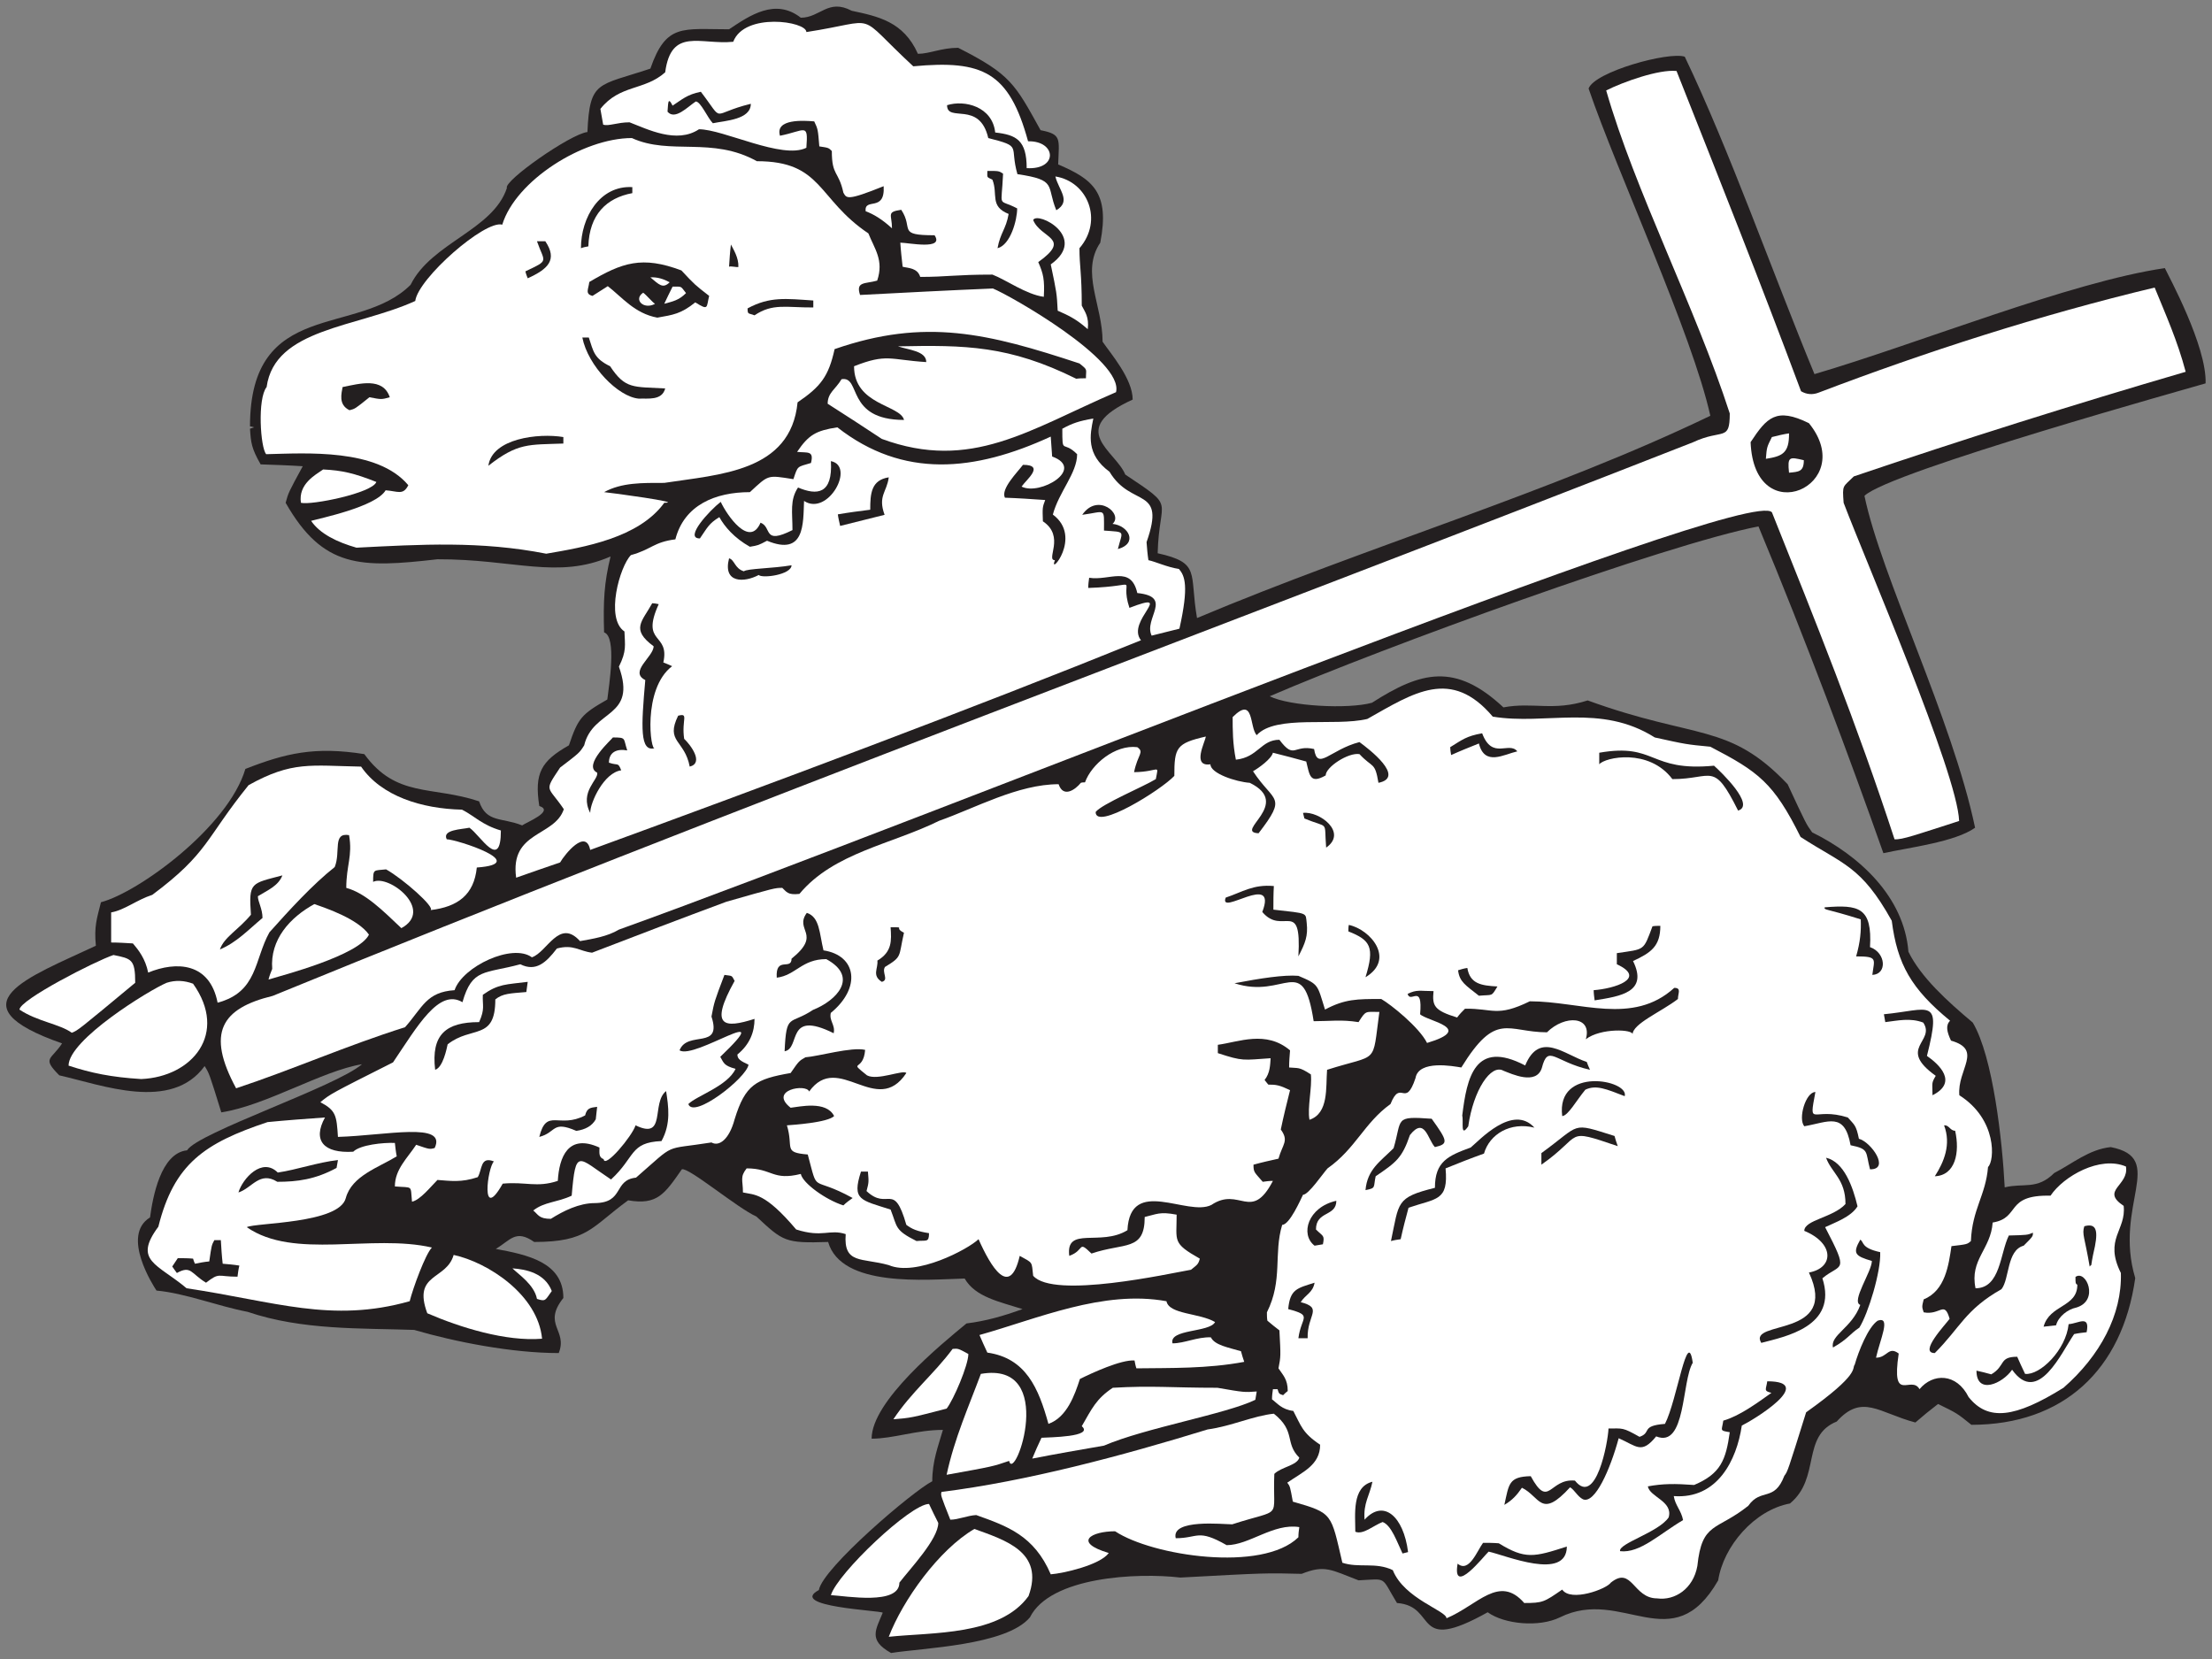 <?xml version="1.0" encoding="UTF-8" standalone="no"?>
<svg
   xmlns:dc="http://purl.org/dc/elements/1.1/"
   xmlns:cc="http://creativecommons.org/ns#"
   xmlns:rdf="http://www.w3.org/1999/02/22-rdf-syntax-ns#"
   xmlns:svg="http://www.w3.org/2000/svg"
   xmlns="http://www.w3.org/2000/svg"
   viewBox="0 0 458.667 344"
   height="344"
   width="458.667"
   xml:space="preserve"
   id="svg2"
   version="1.1"><rect x="0" y="0" width="458.667" height="344" fill="#808080" stroke="none"/><defs
     id="defs6" /><g
     transform="matrix(1.333,0,0,-1.333,0,344)"
     id="g10"><g
       transform="scale(0.1)"
       id="g12"><path
         id="path14"
         style="fill:#231f20;fill-opacity:1;fill-rule:nonzero;stroke:none"
         d="m 1386.09,9.348 c -36,20.156 -23.75,35.996 -12.95,62.633 -3.63,3.656 -148.03,9.133 -99.37,35.285 6.18,34.609 147.19,154.589 176.41,169.199 0,31.68 9.35,54.719 16.55,79.922 -41.04,0 -77.04,-13.68 -110.87,-13.68 0,58.602 108.28,146.902 147.59,179.273 29.52,3.606 57.6,11.528 87.12,22.317 -36,11.523 -73.44,18.723 -90,47.527 -60.31,-1.648 -191.69,-14.441 -212.39,56.875 -66.97,-2.156 -69.84,0.727 -111.61,39.602 -29.72,13.215 -105.32,76.972 -115.92,73.437 -26.63,-38.152 -38.15,-56.152 -83.517,-48.23 -57.5,-41.82 -62.547,-64.809 -146.16,-64.809 -28.801,20.156 -36.719,2.883 -59.758,-10.801 48.906,-9.089 105.117,-20.625 105.117,-76.316 -33.117,-41.758 7.203,-49.68 -7.195,-85.684 -72.719,0 -160.813,17.286 -224.887,36.004 -82,2.911 -174.035,-0.757 -258.957,28.078 -47.445,9.18 -97.328,29.075 -141.84,33.125 -4.703,7.071 -55.664,85.762 -10.078,113.758 4.32,31.684 16.559,100.078 57.598,104.399 16.882,27.664 231.14,98.699 272.164,133.926 -62.153,-10.149 -149.297,-64.231 -218.883,-74.883 -18.723,60.476 -18.723,60.476 -25.918,72 -51.844,-71.282 -159.121,-29.524 -226.078,-14.407 -27.617,27.622 -12.594,23.821 4.312,49.68 -172.797,60.492 -51.84,102.962 52.567,151.922 -2.883,30.25 1.437,41.76 7.918,67.68 58.355,15.33 197.886,116.91 224.64,207.36 62.641,24.48 107.996,35.28 185.039,23.04 49.684,-68.4 105.121,-48.95 178.559,-73.44 11.195,-33.59 35.254,-24.75 66.965,-37.44 5.801,4.44 50.965,22.13 26.633,30.24 -7.918,51.12 2.882,69.84 46.086,94.32 14.398,42.48 19.437,48.24 59.753,71.28 2.52,21.44 15.094,97.87 -5.039,104.4 -1.437,48.24 0,77.04 10.082,118.08 -82.554,-36.04 -150.054,-4 -269.281,-4.32 -119.519,-13.68 -177.836,-14.4 -236.156,87.84 4.316,15.84 4.316,15.84 26.637,56.88 -22.321,1.44 -43.918,2.16 -65.52,2.88 -14.398,25.2 -15.121,33.84 -16.562,55.44 2.164,0.72 4.324,1.44 6.484,2.16 -2.16,0.72 -4.32,1.44 -6.484,1.44 0,200.2 168.043,138.52 249.843,220.32 32.399,65.52 128.161,84.96 149.762,150.48 -5.562,10.98 99.254,84.34 125.277,87.13 3.602,80.63 15.84,71.27 97.927,98.63 24.47,70.56 49.67,61.2 122.39,61.2 32.4,21.6 72,48.96 111.6,18 30.24,0 42.49,30.24 79.2,10.8 40.32,-8.63 80.64,-16.56 102.96,-66.96 18.01,0 36.72,9.36 62.64,9.36 81.4,-41.28 88.14,-55.73 128.16,-128.16 33.12,-6.48 28.81,-12.96 27.37,-53.28 54,-23.04 80.64,-43.92 65.51,-121.68 -30.96,-46.08 3.6,-97.2 3.6,-154.08 12.25,-17.99 46.8,-57.6 46.8,-90 -103.54,-47.23 -26.88,-79.31 -11.52,-116.64 80.73,-53.81 52.66,-34.35 50.4,-122.4 67.69,-15.12 48.96,-30.24 61.2,-100.8 266.64,112.2 550.68,195.28 798.49,314.64 -28.42,127.94 -144.44,377.51 -189.37,509.04 9.52,26.2 124.68,57.83 149.6,49.52 69.88,-146.04 135.8,-334.11 201.76,-493.76 161.14,47.33 397.88,143.39 545.04,164.89 5.25,-11.38 65.41,-121.27 63.37,-179.29 -10.24,-3.33 -493.06,-137.37 -530.65,-174.96 26.25,-125.84 136.21,-345.65 172.09,-516.24 -30.96,-22.21 -103.05,-30.85 -142.65,-39.59 -51.76,146.55 -120.55,331.33 -194.32,508.31 -143.55,-27.86 -583.93,-188.08 -760.31,-264.24 30.82,-15.41 121.85,-20.43 159.11,-10.08 76.33,48.96 129.6,62.64 204.48,-7.2 46.08,8.64 77.04,-6.48 131.05,10.81 168.78,-61.43 219.38,-33.9 311.03,-130.33 28.8,-61.92 28.8,-61.92 38.16,-74.88 73.54,-36.33 143,-100.14 149.76,-185.76 19.45,-39.6 59.77,-76.32 100.08,-110.16 31.68,-53.281 46.08,-185.039 49.69,-256.316 29.51,7.195 50.39,-4.316 77.03,22.32 28.09,14.399 54,36.723 87.84,40.317 88.14,-17.141 4.1,-89.922 38.17,-203.762 -20.17,-143.281 -112.33,-228.242 -254.89,-228.242 -22.31,18.008 -22.31,18.008 -51.84,32.402 -12.24,-9.355 -23.75,-18.719 -35.28,-28.801 -56.87,15.122 -82.8,45.364 -122.4,1.45 -55.44,-22.328 -24.47,-87.844 -72.71,-127.446 -55.41,-10.261 -103.51,-66.582 -111.61,-119.519 -71.25,-124.363 -149.01,-9.395 -246.23,-57.598 -32.41,-15.84 -86.4,-10.801 -112.33,7.922 -118.41,-66.203 -76.75,9.734 -141.11,14.395 -25.63,41.929 -13.81,37.578 -59.77,35.281 -43.19,16.562 -52.56,24.48 -88.56,10.078 -55.43,1.445 -55.43,1.445 -188.64,-5.762 -66.96,7.922 -202.32,1.446 -234,-61.914 -36.72,-43.926 -167.04,-47.52 -216,-55.438 v 0" /><path
         id="path16"
         style="fill:#ffffff;fill-opacity:1;fill-rule:nonzero;stroke:none"
         d="m 1382.5,34.543 c 21.9,57.051 77.85,135.398 133.19,167.762 47.44,-17.325 109.33,-35.617 84.24,-104.407 C 1555.29,35.984 1450.18,41.738 1382.5,34.543 v 0" /><path
         id="path18"
         style="fill:#ffffff;fill-opacity:1;fill-rule:nonzero;stroke:none"
         d="m 2250.1,63.34 c 0,11.797 -65.83,30.285 -83.53,74.883 -26.64,12.961 -52.55,2.882 -78.47,11.523 -18,77.031 -14.41,77.031 -77.05,95.039 -4.31,23.762 -4.31,23.762 -8.64,29.512 23.76,16.562 51.13,27.363 51.13,59.043 -28.09,18.723 -29.52,29.519 -41.76,52.558 -18.01,2.168 -25.21,12.247 -33.13,18.008 0,5.75 0.73,10.789 1.45,15.84 2.16,0 4.31,0 7.2,0 2.15,-7.207 2.15,-7.207 8.64,-9.363 2.16,2.156 4.31,4.312 7.2,6.48 0,18.723 -7.93,25.2 -14.41,35.278 3.61,18.718 3.61,18.718 1.45,59.043 -6.49,5.039 -12.96,10.078 -18.72,15.117 -0.73,4.324 -0.73,8.64 -0.73,12.957 25.21,50.398 10.08,90.722 23.76,136.086 11.53,0 28.8,39.597 32.4,46.797 8.65,0 30.96,33.125 38.17,41.043 43.92,30.957 56.87,70.554 97.91,100.078 16.11,40.273 22.73,-8.145 38.89,40.324 4.92,28.914 59.23,18.516 71.28,16.559 54.46,88.235 71.03,54.875 133.2,54.718 28.04,27.727 70.93,25.187 60.48,-10.8 22.83,17.785 74.98,15.761 72.71,7.199 -0.45,16.836 44.95,35.598 70.57,55.438 0,8.98 5.91,17.28 -5.76,17.28 -64.5,-58.804 -146.24,-20.87 -224.64,-20.87 -51.57,-25.212 -57.3,-10.81 -100.81,-11.53 -4.32,-4.31 -8.64,-8.64 -12.24,-13.682 -35.88,10.982 -38.98,18.152 -36.72,41.052 -20.88,0 -25.91,2.87 -40.32,-4.33 4.37,-15.7 23.82,17.61 19.44,-31.68 10.63,-10.627 86.56,-21.917 10.81,-44.639 -12.24,24.48 -56.17,59.769 -71.29,68.399 -37.44,0 -56.48,0.08 -87.44,-16.47 -12.24,38.87 -9.04,38.79 -41.43,52.48 -22.15,1.88 -59.66,-3.91 -99.37,-11.53 78.99,-25.85 106.45,49.36 123.13,-59.039 25.76,0 42.76,2.839 69.83,-1.438 11.74,18.777 10.58,15.837 32.4,15.837 -11.52,-84.235 0,-64.079 -81.35,-89.997 -2.16,-27.363 2.88,-67.688 -27.37,-77.766 -3.59,18.723 4.32,50.403 2.16,70.571 -18.72,12.234 -19.43,9.351 -33.84,10.797 0,9.359 0.73,18 1.45,26.632 -37.44,31.68 -79.92,12.969 -112.33,8.645 0,-4.317 0,-8.645 0,-12.961 39.61,-12.957 38.88,-10.801 82.09,-7.918 -0.73,-10.078 -0.73,-23.039 -9.37,-33.84 1.44,-2.156 3.6,-4.316 5.76,-7.195 12.25,0 17.29,-0.727 33.85,-8.645 -5.05,-20.168 -10.09,-40.32 -14.4,-61.199 12.95,-18 2.87,-22.324 -3.61,-45.363 -12.96,-2.879 -25.92,-5.762 -38.87,-9.356 0,-12.246 1.43,-11.523 14.4,-26.64 5.04,0.715 10.08,1.433 15.84,1.433 -33.85,-64.793 -51.85,-7.918 -95.76,-37.437 -37.25,-18.742 -126.2,45.254 -130.57,-39.281 -41.89,-25.868 -96.34,7.101 -90.48,-39.918 24.71,8.75 12.6,24.902 34.56,3.601 51.09,17.473 82.8,3.047 82.8,56.875 18.73,4.324 23.04,8.645 49.68,3.606 0,-41.758 -7.19,-43.918 36.01,-68.403 -2.17,-9.363 -5.05,-10.074 -13.68,-17.281 -33.13,-5.754 -213.85,-46.074 -245.53,-9.355 -2.52,22.664 0.08,19.316 -20.88,30.957 -15.51,-66.856 -45.01,-16.926 -64.08,25.918 -16.29,-15.707 -97.14,-58.594 -139.67,-40.313 -41.98,11.797 -70.6,0.992 -66.97,48.231 -25.57,8.292 -35.67,-6.063 -77.03,7.207 -48.99,57.949 -64.98,53.574 -82.81,57.597 0,19.446 -5.04,23.762 5.76,37.442 40.04,0 40.18,-19.661 84.24,-8.641 2.88,-14.398 38.88,-40.324 66.24,-48.957 4.32,4.316 9.36,7.922 14.4,11.516 -66.52,36.492 -52.56,3.621 -69.83,67.683 -38.98,3.242 -21.64,9.961 -32.41,45.36 10.09,0.714 63.36,4.32 73.45,14.398 -12.25,24.48 -54,14.402 -67.68,12.957 -35.02,27.645 24.56,37.91 28.79,25.207 45.37,63.356 105.12,-41.047 151.21,28.797 -4.8,5.625 -45.26,-12.344 -61.21,-3.606 -30.41,24.504 -5.7,4.211 -2.88,39.602 -20.88,5.039 -72.72,-10.078 -92.88,-11.516 -10.08,-5.757 -10.08,-5.757 -23.03,-24.48 -54,-9.363 -70.57,-17.996 -87.13,-72 -8.58,-31.938 -24.42,-42.734 -36,-35.996 -77.19,-12.285 -53.19,0.996 -117.355,-54.731 -35.73,-3.863 -17.781,-39.089 -64.082,-39.597 -24.477,0 -48.961,-12.239 -68.398,-24.485 -18.719,0 -19.438,6.489 -27.364,12.973 17.285,13.672 36.723,12.234 59.762,23.035 6.41,74.988 9.219,59.68 61.199,25.195 38.145,35.071 28.805,57.586 78.488,59.766 15.11,27.356 10.79,53.992 7.19,77.754 -23.51,-18.379 0.9,-76.785 -47.518,-53.273 -5.043,-16.383 -47.972,-68.094 -49.675,-52.567 -7.985,2.668 -6.481,10 -6.481,18.008 -48.961,22.312 -62.641,-15.125 -64.801,-51.848 -32.933,-10.972 -50.218,-0.886 -85.683,-4.312 -34.985,-61.938 -23.555,25.547 -13.676,34.558 -21.613,8.614 -17.969,-12.879 -25.199,-24.48 -25.926,-8.645 -42.485,-5.766 -62.645,-4.316 -10.801,-10.801 -26.64,-30.969 -39.597,-33.848 -2.657,26.57 2.41,21.348 -26.641,23.758 0,26.64 19.437,43.925 33.121,64.804 20.879,-7.195 20.879,-7.195 28.797,-5.039 19.355,41.242 -75.481,19.485 -150.481,17.278 -2.156,33.125 -2.878,41.043 -27.355,54.004 15.84,12.957 15.84,12.957 113.035,61.921 38.086,56.329 71.367,115.524 108.004,93.594 15.117,53.28 34.563,43.93 90,59.04 24.477,-12.24 40.316,2.89 56.879,24.49 25.723,6.99 34.738,-4.15 54.719,-6.49 69.121,26.64 138.957,53.28 208.797,79.2 75.61,21.6 75.61,21.6 87.12,21.6 6.49,-5.76 7.92,-11.52 26.65,-9.36 53.27,64.08 143.27,77.04 217.43,113.76 55.45,19.44 122.41,56.88 185.76,56.88 7.32,-21.96 26.2,-8.3 34.56,2.16 2.16,0.72 4.32,0.72 6.48,0.72 10.08,28.08 46.8,59.04 81.36,54.72 11.41,-8.15 0.78,-10.43 -5.04,-38.88 39.65,0.55 38.51,14.09 33.84,-10.8 -18.72,-11.52 -84.24,-38.88 -93.59,-51.12 -0.43,-29.34 101.61,33.95 122.4,56.16 0,44.09 3.08,50.62 48.95,61.2 -0.72,-7.92 -22.31,-47.52 7.2,-43.2 0,-14.4 40.32,-27.36 61.2,-28.8 67.26,-32.84 -25.68,-76.61 13.68,-78.48 45.58,59.25 23.71,47.11 -8.64,96.48 9.12,5.21 28.56,19.15 30.97,28.8 15.74,-3.94 37.97,-9.72 51.83,-13.68 5.23,-20.91 5.5,-35.74 30.25,-21.6 0,12.96 35.27,36 52.55,33.12 20.87,-22.46 23.96,-11.28 29.53,-44.64 42.81,8.56 -15.08,52.81 -29.53,63.36 -45.77,-11.77 -65.37,-45.59 -70.56,-10.8 -32.09,7.41 -30.28,-17.21 -53.99,14.4 -28.8,0 -33.13,-27.36 -67.69,-30.96 -5.04,25.2 -5.04,46.8 -5.04,66.24 33.91,33.9 25.78,-15.94 37.44,-28.08 29.52,32.4 120.96,12.96 172.08,25.2 72.73,41.04 130.33,79.92 195.12,3.6 82.8,-13.68 167.77,20.88 252,-32.4 48.97,-10.8 48.97,-10.8 86.41,-14.4 74.87,-38.88 98.63,-56.16 140.4,-140.4 66.23,-42.95 94.24,-44.66 141.83,-130.32 8.65,-67.68 30.24,-105.84 90.73,-155.521 -7.21,-7.195 -5.04,-17.273 1.43,-30.957 50.4,-14.402 9.37,-44.636 12.96,-84.961 59.25,-37.617 54.92,-102.175 44.64,-111.597 -3.58,-44.27 -24.65,-65.469 -26.64,-115.199 -5.75,-5.047 -5.75,-5.047 -30.24,-7.918 -4.32,-28.809 -9.36,-69.122 -43.2,-82.801 -2.88,-11.528 -2.88,-11.528 0,-20.168 26.03,-4.949 32.02,18.996 40.32,-10.078 -6.28,-8.797 -48.68,-53.282 -23.03,-53.282 39.6,39.602 47.52,67.688 103.67,99.368 12.7,15.781 8.01,60.527 34.56,67.672 14.41,14.406 14.41,14.406 14.41,20.167 -8.65,-3.601 -8.65,-3.601 -37.45,-4.328 -13.68,-27.351 -12.96,-82.078 -51.83,-82.078 -9.37,44.641 23.76,60.481 26.64,102.246 43.91,7.239 18.41,43.41 90,41.758 20.16,30.235 77.04,62.637 117.35,45.36 5.01,-30.055 -40.25,-36.766 -3.59,-61.2 4.31,-38.164 -30.97,-51.125 -4.33,-104.402 1.98,-64.797 -32.37,-128.879 -89.27,-178.559 -75.48,-46.988 -117.5,-52.281 -147.6,-14.402 -18.72,37.441 -55.44,37.441 -76.32,12.246 -12.99,22.695 -44.32,-24.297 -32.4,55.442 -16.18,12.125 -17.57,-6.489 -35.29,-6.489 6.22,28.371 23.96,65.071 2.64,57.602 -15.12,-10.078 -29.99,-48.235 -35.75,-68.403 -5.04,-6.128 9.72,-13.496 -75.61,-74.16 -28.8,-92.156 -28.8,-92.156 -33.84,-98.64 -15.77,-41.493 -36.4,-18.477 -56.16,-46.797 -49.67,-39.602 -72,-24.485 -79.2,-93.606 -6.31,-35.484 -35.12,-54.207 -62.63,-50.398 -37.45,0 -38.89,51.125 -72.01,24.48 -6.54,-9.922 -62.23,-30.574 -75.59,-10.797 -28.09,-19.433 -30.24,-20.878 -59.05,-20.878 -39.1,44.851 -72.25,-3.332 -120.95,-23.762 v 0" /><path
         id="path20"
         style="fill:#ffffff;fill-opacity:1;fill-rule:nonzero;stroke:none"
         d="m 1292.5,99.348 c 10.48,34.07 123.89,141.836 152.63,141.836 4.32,-9.36 9.36,-19.446 14.4,-29.524 0,-25.195 -43.92,-71.277 -60.48,-92.883 0,-35.476 -83.21,-20.73 -106.55,-19.429 v 0" /><path
         id="path22"
         style="fill:#231f20;fill-opacity:1;fill-rule:nonzero;stroke:none"
         d="m 2267.38,148.301 c 17.83,-14.863 30.37,20.105 39.59,32.402 7.92,0 15.84,0 24.49,-0.723 41.03,-25.195 54.71,-21.601 105.84,-5.039 -0.37,-54.109 -95.39,-13.503 -121.69,-7.921 -6.23,-5.543 -57.09,-70.77 -48.23,-18.719 v 0" /><path
         id="path24"
         style="fill:#ffffff;fill-opacity:1;fill-rule:nonzero;stroke:none"
         d="m 1634.49,131.738 c -25.92,60.489 -67.67,74.883 -115.92,92.168 -13.68,-0.722 -28.08,-7.207 -40.32,-7.207 -15.11,38.164 -15.11,38.164 -13.68,43.203 132.48,16.563 280.8,56.161 414,97.2 36.25,4.832 71.57,21.343 102.96,24.48 34.74,-27.586 16.36,-45.156 39.6,-68.398 -3.6,-12.246 -28.07,-14.407 -38.87,-25.204 -3.07,-73.5 15.42,-52.367 -65.52,-78.476 -13.82,0 -95.46,8.855 -87.85,-21.606 35.28,0 33.84,15.122 79.21,-10.796 35.28,0 72.71,34.558 113.03,28.086 -0.72,-5.043 -1.43,-10.09 -1.43,-15.84 -56.28,-54.946 -227.22,-28.996 -285.13,9.351 -37.29,0 -66.2,-16.929 -9.83,-33.836 -13.68,-18.718 -70.8,-31.679 -90.25,-33.125 v 0" /><path
         id="path26"
         style="fill:#231f20;fill-opacity:1;fill-rule:nonzero;stroke:none"
         d="m 2181.69,164.141 c -8.63,18 -17.28,43.925 -30.96,48.964 -14.18,-5.332 -30.29,-20.312 -42.48,-15.125 0,27.02 -5.58,69.708 26.64,77.762 -4.32,-21.601 -14.39,-33.125 -12.23,-59.043 29.34,32.742 60.67,5.364 67.67,-50.398 -2.88,-0.715 -5.76,-1.438 -8.64,-2.16 v 0" /><path
         id="path28"
         style="fill:#231f20;fill-opacity:1;fill-rule:nonzero;stroke:none"
         d="m 2520.1,167.746 c -2.96,11.988 59.99,29.219 75.59,52.559 7.2,25.195 -29.52,31.675 -32.4,48.242 23.76,4.312 41.76,4.312 72,2.156 41.53,17.52 49.42,39.141 55.44,82.078 -16.46,2.746 -12.36,2.024 -10.08,18 25.2,7.199 52.56,27.364 74.89,43.203 -12.67,3.164 -8.35,4.911 -6.49,17.996 76.95,0 -21.12,-59.937 -39.6,-68.875 -7.92,-54.003 -38.16,-114.726 -105.84,-109.687 2.16,-14.395 11.6,-22.234 14.49,-37.355 -36.01,-21.051 -67.05,-52.02 -98,-48.317 v 0" /><path
         id="path30"
         style="fill:#231f20;fill-opacity:1;fill-rule:nonzero;stroke:none"
         d="m 2340.1,239.746 c 7.2,32.395 6.47,43.918 41.03,44.641 28.48,-52.207 28.73,-3.02 68.73,-6.887 32.74,-41.238 51.49,59.746 52.23,81.047 22.32,0 21.6,2.156 48.24,-12.961 19.38,6.445 1.08,17.195 39.6,20.156 18.94,36.66 35.01,152.852 43.21,95.039 -17.38,-28.886 -10.39,-133.484 -56.89,-114.48 -22.93,-28.227 -29.94,-15.293 -58.32,-2.883 -13.12,-48.445 -36.88,-102.441 -55.44,-95.039 -8.63,4.328 -12.96,14.402 -20.15,18.723 -45.69,-50.051 -46.29,-14.622 -74.89,-0.715 -7.92,-11.524 -15.11,-19.446 -27.35,-26.641 v 0" /><path
         id="path32"
         style="fill:#ffffff;fill-opacity:1;fill-rule:nonzero;stroke:none"
         d="m 1472.5,286.543 c 12.23,56.875 34.55,106.562 53.27,156.965 120.07,20.808 52.68,-171.543 43.92,-135.363 -25.2,-8.641 -25.2,-8.641 -97.19,-21.602 v 0" /><path
         id="path34"
         style="fill:#ffffff;fill-opacity:1;fill-rule:nonzero;stroke:none"
         d="m 1605.69,311.738 c 4.33,10.801 9.36,21.602 14.4,32.403 11.5,0.761 82.26,1.191 62.64,18 15.84,27.363 22.32,42.48 48.25,59.761 61.91,3.598 90.71,0 162.71,0 41.76,-7.207 41.76,-7.207 61.2,-5.757 -0.72,-4.321 -1.43,-8.645 -2.16,-12.961 -46.03,-22.313 -171.09,-43.653 -235.43,-71.282 -37.44,-6.48 -74.89,-12.957 -111.61,-20.164 v 0" /><path
         id="path36"
         style="fill:#ffffff;fill-opacity:1;fill-rule:nonzero;stroke:none"
         d="m 1630.89,365.742 c -15.43,55.781 -35.12,102.324 -95.03,110.879 -4.33,9.363 -8.65,18.723 -12.25,27.363 90,25.196 192.25,70.559 290.88,52.559 4.14,-20.73 51.44,-18.152 75.61,-32.402 -8.24,-16.473 -71.9,-10.489 -66.24,-33.118 18.72,0 38.15,10.082 59.75,9.36 5.77,-12.238 27.37,-15.84 46.8,-21.606 1.45,-5.039 2.88,-10.797 5.04,-16.55 -57.6,-10.801 -113.76,-9.368 -167.75,-10.086 -1.45,4.324 -2.16,8.64 -2.89,12.246 -20.87,1.433 -66.24,-19.446 -84.95,-28.801 -7.93,-24.481 -20.17,-59.766 -48.97,-69.844 v 0" /><path
         id="path38"
         style="fill:#ffffff;fill-opacity:1;fill-rule:nonzero;stroke:none"
         d="m 1389.69,372.938 c 28.81,43.207 62.65,69.843 92.17,109.445 8.63,0.722 8.63,0.722 24.47,-7.918 0,-17.285 -23.03,-71.281 -33.83,-84.961 -55.45,-14.406 -55.45,-14.406 -82.81,-16.566 v 0" /><path
         id="path40"
         style="fill:#231f20;fill-opacity:1;fill-rule:nonzero;stroke:none"
         d="m 3074.49,448.547 c 7.2,-1.445 15.12,-3.606 23.04,-5.766 22.76,13.391 11.31,27.364 40.32,27.364 3.61,-8.641 7.92,-17.286 12.25,-26.637 23.3,-2.617 63.67,37.273 67.75,77.351 14.9,0.879 33.59,15.352 28,-12.558 -6.47,-0.723 -12.96,-1.438 -19.43,-2.879 -19.45,-27.973 -56.17,-112.141 -96.49,-55.442 -14.72,-21.523 -55.44,-39.734 -55.44,-1.433 v 0" /><path
         id="path42"
         style="fill:#231f20;fill-opacity:1;fill-rule:nonzero;stroke:none"
         d="m 2851.29,484.543 c -4.67,19.305 29.69,30.477 42.48,66.238 -14.71,5.137 17.98,51.875 18.01,68.399 -26.68,7.785 -30.15,11.867 -18.01,33.125 6.15,-3.86 0.81,-12.84 30.96,-19.446 1.38,-30.015 -18.64,-95.359 -32.39,-117.359 -15.12,-10.078 -18,-18 -41.05,-30.957 v 0" /><path
         id="path44"
         style="fill:#231f20;fill-opacity:1;fill-rule:nonzero;stroke:none"
         d="m 2739.7,491.738 c -21.85,36.321 122.29,6.555 74.16,109.446 39.28,7.168 39.64,45.586 -7.21,64.8 0.01,17.141 44.83,20.493 64.08,41.762 0,38.875 -21.6,48.238 -30.23,72 28.07,-6.484 41.76,-45.359 48.95,-75.605 -10.07,-16.563 -35.28,-25.196 -50.4,-32.403 38.21,-73.293 24.68,-55.383 -4.24,-79.511 24.37,-75.196 -58.2,-90.75 -95.11,-100.489 v 0" /><path
         id="path46"
         style="fill:#ffffff;fill-opacity:1;fill-rule:nonzero;stroke:none"
         d="m 664.652,537.82 c -23.242,62.766 29.707,51.047 41.039,90.727 53.286,-11.527 131.043,-61.926 137.524,-130.324 -56.125,-4.676 -127.34,17.402 -178.563,39.597 v 0" /><path
         id="path48"
         style="fill:#231f20;fill-opacity:1;fill-rule:nonzero;stroke:none"
         d="m 2019.7,498.945 c 4.36,33.965 23.24,34.95 -15.84,45.352 2.88,30.969 13.67,32.402 41.03,41.047 -2.88,-15.84 -13.68,-18 -21.6,-30.246 35.69,-9.356 9.74,-19.434 10.8,-56.153 -5.04,0 -10.07,0 -14.39,0 v 0" /><path
         id="path50"
         style="fill:#231f20;fill-opacity:1;fill-rule:nonzero;stroke:none"
         d="m 3178.89,516.941 c 9.36,34.563 52.49,29.848 52.49,65.122 -2.88,2.156 -2.88,2.156 -2.88,12.246 16.44,12.078 37.72,-37.043 1.11,-47.688 -12.81,-2.558 -27.84,-13.769 -31.28,-27.519 -6.47,-0.723 -12.96,-1.434 -19.44,-2.161 v 0" /><path
         id="path52"
         style="fill:#ffffff;fill-opacity:1;fill-rule:nonzero;stroke:none"
         d="m 290.254,576.699 c -45.359,38.164 -83.52,42.481 -43.922,95.762 24.488,97.961 71.938,130.059 169.922,162.727 29.516,2.878 59.039,5.039 89.277,7.195 -19.769,-35.887 -2.058,-56.113 43.922,-53.281 10.801,10.8 46.801,14.406 64.801,13.679 0.723,-6.48 1.437,-13.679 2.879,-20.879 -28.078,-17.281 -69.836,-30.242 -79.199,-64.8 C 527.871,676.887 397.035,678.84 383.852,671.738 457.297,620.625 578.254,661.66 671.855,640.059 661.773,629.98 642.336,576.699 637.297,556.543 515.426,522.141 427.891,556.172 290.254,576.699 v 0" /><path
         id="path54"
         style="fill:#ffffff;fill-opacity:1;fill-rule:nonzero;stroke:none"
         d="m 835.293,560.145 c -4.32,22.316 -28.801,38.156 -38.16,47.523 20.879,-1.445 50.402,-7.207 61.203,-35.285 -10.238,-13.899 -8.957,-16.934 -23.043,-12.238 v 0" /><path
         id="path56"
         style="fill:#231f20;fill-opacity:1;fill-rule:nonzero;stroke:none"
         d="m 320.492,585.344 c -23.758,14.402 -23.035,27.363 -45.359,15.117 -2.875,3.602 -5.039,7.207 -7.199,10.078 2.882,4.324 5.757,8.641 8.636,12.969 7.922,0 15.84,0 23.762,-0.727 0.723,-2.156 1.441,-5.035 2.883,-7.918 7.199,1.438 14.398,2.883 22.316,3.594 3.606,25.207 3.606,25.207 7.922,33.125 2.879,0 6.481,0 10.082,0 0.719,-12.234 1.442,-24.48 2.883,-36.719 8.637,-0.722 17.273,-1.445 25.918,-2.883 -1.441,-5.757 -2.16,-11.519 -2.883,-17.285 -31.68,0 -27.359,7.207 -48.961,-9.351 v 0" /><path
         id="path58"
         style="fill:#231f20;fill-opacity:1;fill-rule:nonzero;stroke:none"
         d="m 3250.57,610.539 c -7.65,45.367 -12.34,50.406 -8.31,62.645 17.08,4.668 21.77,-4.153 16.55,-30.957 -2.16,-9.368 -4.32,-19.446 -5.75,-29.52 -2.16,-0.727 -1.05,-1.445 -2.49,-2.168 v 0" /><path
         id="path60"
         style="fill:#231f20;fill-opacity:1;fill-rule:nonzero;stroke:none"
         d="m 2044.89,642.938 c -22.77,17.382 -10.5,59.972 33.84,69.843 0,-24.871 -31.68,-15.418 -31.68,-44.636 11.16,-11.165 13.68,-8.653 10.8,-23.047 -4.31,-0.711 -8.64,-1.434 -12.96,-2.16 v 0" /><path
         id="path62"
         style="fill:#231f20;fill-opacity:1;fill-rule:nonzero;stroke:none"
         d="m 1425.69,650.145 c -34.56,17.277 -29.52,21.593 -40.32,48.957 -46.8,15.117 -60.48,14.406 -46.08,59.043 3.6,0 7.21,0 10.8,0 1.44,-16.563 1.44,-16.563 -2.16,-30.247 33.68,-31.675 42.09,16.575 61.93,-52.554 8.64,-6.489 16.56,-10.078 35.27,-12.961 0,-15.274 -4.49,-10.586 -19.44,-12.238 v 0" /><path
         id="path64"
         style="fill:#231f20;fill-opacity:1;fill-rule:nonzero;stroke:none"
         d="m 2163.69,650.145 c 12.96,60.48 7.21,67.675 68.4,82.793 0,41.046 20.4,49.769 55.68,62.726 13.01,10.625 65.26,68.359 99.12,30.879 -37.44,9.355 -69.84,-10.078 -78.47,-40.32 -20.17,-7.2 -40.32,-15.118 -59.77,-23.039 4.66,-51.297 -14.18,-46.25 -57.6,-61.204 -4.31,-15.835 -8.64,-32.398 -12.24,-48.96 -5.04,-0.715 -10.08,-1.438 -15.12,-2.875 v 0" /><path
         id="path66"
         style="fill:#231f20;fill-opacity:1;fill-rule:nonzero;stroke:none"
         d="m 370.895,725.742 c 6.48,21.602 36.718,55.442 61.199,30.957 29.515,4.324 61.922,15.84 93.597,19.446 -0.714,-3.606 -1.437,-7.922 -2.156,-12.239 -33.121,-18.008 -61.199,-21.601 -92.164,-21.601 -27.355,17.277 -39.598,-10.078 -60.476,-16.563 v 0" /><path
         id="path68"
         style="fill:#231f20;fill-opacity:1;fill-rule:nonzero;stroke:none"
         d="m 2124.09,729.348 c 2.88,32.39 22.8,44.316 43.68,65.195 13.69,46.082 0.25,50.164 59.28,45.84 24.96,-34.824 26.5,-39.219 5.04,-44.082 -11.11,11.668 -15.72,48.008 -38.88,18.719 -12.23,-35.997 -21.6,-42.481 -53.28,-64.082 -3.93,-17.708 1.09,-18.211 -15.84,-21.59 v 0" /><path
         id="path70"
         style="fill:#231f20;fill-opacity:1;fill-rule:nonzero;stroke:none"
         d="m 3009.7,750.938 c 14.32,22.285 25.67,49.523 14.39,79.207 7.92,0.714 9.29,-8.407 17.21,-8.407 7.59,-33.633 0.45,-69.531 -31.6,-70.8 v 0" /><path
         id="path72"
         style="fill:#231f20;fill-opacity:1;fill-rule:nonzero;stroke:none"
         d="m 2908.89,761.738 c -7.32,27.461 -0.69,31.532 -30.24,37.442 -9.35,52.558 -34.56,36.008 -72,29.519 -9.97,11.645 2.14,53.281 17.29,53.281 -10.87,-57.593 -4.38,-22.324 50.4,-39.597 10.07,-11.524 12.96,-11.524 17.27,-33.125 19.13,-5.07 49.13,-48.133 17.28,-47.52 v 0" /><path
         id="path74"
         style="fill:#231f20;fill-opacity:1;fill-rule:nonzero;stroke:none"
         d="m 2397.7,768.945 c 0,6.477 0,12.239 0,17.996 62.89,45.539 44.41,48.43 113.76,26.645 1.43,-5.039 2.88,-10.078 5.04,-15.84 -84.98,28.836 -52.12,17.754 -118.8,-28.801 v 0" /><path
         id="path76"
         style="fill:#231f20;fill-opacity:1;fill-rule:nonzero;stroke:none"
         d="m 838.891,812.141 c 11.347,45.906 30.457,12.047 71.285,33.445 2.847,11.394 7.644,11.973 18.715,13.359 -0.715,-6.484 -1.434,-12.961 -2.157,-19.441 -5.711,-10.129 -15.789,-15.891 -30.242,-18 -38.062,16.621 -30.637,-2.481 -57.601,-9.363 v 0" /><path
         id="path78"
         style="fill:#231f20;fill-opacity:1;fill-rule:nonzero;stroke:none"
         d="m 2274.57,845.266 c 7.21,59.031 19.45,119.043 97.92,77.996 22.32,54.004 60.48,17.043 95.76,5.515 1.45,-3.589 2.88,-7.918 5.04,-12.234 -55.78,12.551 -65.11,40.539 -74.87,2.883 -8.65,-27.363 -46.81,-9.367 -59.77,-4.328 -19.44,11.066 -46.79,-30.223 -54.71,-86.399 -12.81,-18.836 -7,7.824 -9.37,16.567 v 0" /><path
         id="path80"
         style="fill:#231f20;fill-opacity:1;fill-rule:nonzero;stroke:none"
         d="m 2430.1,844.543 c -9.89,78.062 104.66,56.238 97.2,30.957 -28.53,10.984 -44.34,18.113 -61.21,10.086 -14.2,-17.078 -26.81,-40.496 -35.99,-41.043 v 0" /><path
         id="path82"
         style="fill:#231f20;fill-opacity:1;fill-rule:nonzero;stroke:none"
         d="m 1070.73,863.262 c 12.91,12.863 61.16,27.976 73.45,54.718 -18.01,5.04 -18.01,8.641 -23.77,18.719 92.84,88.931 -40.02,-4.98 -63.36,10.078 12.27,31.692 66.78,0.012 49.68,52.571 4.32,23.032 4.32,23.032 20.16,64.792 11.87,-1.97 10.99,0.35 15.84,-9.35 -40.47,-72.493 -15.48,-73.899 30.96,-59.048 0,-20.156 -7.2,-39.597 -26.64,-55.437 0,-7.2 5.04,-10.078 17.29,-15.84 -2.9,-20.246 -85.63,-85.129 -93.61,-61.203 v 0" /><path
         id="path84"
         style="fill:#231f20;fill-opacity:1;fill-rule:nonzero;stroke:none"
         d="m 3006.09,876.941 c 0,19.446 -2.15,18 5.04,30.239 -60.9,43.504 0.39,53.074 -19.44,82.8 -20.17,7.727 -39.6,3.059 -59.03,0.723 -0.73,4.317 -1.45,8.645 -2.16,12.237 71.45,6.83 90.51,28.4 66.95,-64.795 18.72,-12.957 48.97,-41.043 8.64,-61.204 v 0" /><path
         id="path86"
         style="fill:#ffffff;fill-opacity:1;fill-rule:nonzero;stroke:none"
         d="m 367.297,887.746 c -46.805,86.395 -23.043,124.314 56.879,143.754 698.404,286.14 1485.894,577.53 2209.434,861.2 46.09,21.6 57.12,0.16 57.12,44.8 -53.65,165.72 -147.41,346.14 -192.23,502.48 26.52,13.26 81.78,33.08 109.43,30.25 66.71,-168.44 130.32,-328.29 193.68,-498.17 8.64,-5.09 18,-5.81 27.37,-2.16 166.31,63.36 344.88,120.96 522.71,163.44 17.29,-42.48 35.28,-82.08 48.24,-131.04 -172.8,-50.4 -348.47,-105.84 -516.24,-162.72 -17.27,-17.28 -18,-12.24 -15.84,-41.04 35.33,-93.19 176.94,-420.35 179.68,-494.95 -66.76,-21.41 -88.41,-29.38 -100.48,-28.49 -59.03,180.72 -123.03,339.36 -190.71,508.56 -34.84,43.58 -1306.73,-473.86 -1793.527,-649.04 -18,-10.8 -40.403,-14.32 -60.555,-17.92 -32.403,36.01 -51.125,-17.27 -74.883,-25.2 -30.242,22.32 -108,-14.4 -120.242,-51.12 -43.918,-2.88 -49.676,-26.64 -77.039,-57.599 -91.442,-28.797 -175.68,-66.238 -262.797,-95.035 v 0" /><path
         id="path88"
         style="fill:#ffffff;fill-opacity:1;fill-rule:nonzero;stroke:none"
         d="m 219.691,902.141 c -46.796,2.879 -77.757,9.363 -113.035,20.879 0,40.32 125.278,117.36 152.637,128.88 13.68,4.38 27.363,3.66 41.039,-1.44 55.043,-77.323 -0.969,-144.901 -80.641,-148.319 v 0" /><path
         id="path90"
         style="fill:#231f20;fill-opacity:1;fill-rule:nonzero;stroke:none"
         d="m 676.895,916.543 c -6.481,54.719 16.558,74.16 68.398,74.16 9.359,20.877 5.039,25.197 5.762,42.477 24.476,17.28 36,15.84 69.84,20.16 -0.719,-5.04 -1.442,-10.08 -2.161,-15.84 -24.996,-2.16 -36.886,-2.16 -48.242,-11.52 0,-64.796 -36.719,-40.316 -74.16,-69.835 -1.437,-6.489 -7.195,-36 -19.437,-39.602 v 0" /><path
         id="path92"
         style="fill:#231f20;fill-opacity:1;fill-rule:nonzero;stroke:none"
         d="m 1220.49,945.344 c 2.75,60.596 7.77,40.086 44.24,64.406 36.23,14.34 72.17,50.98 20.56,78.95 -38.16,0 -47.52,-25.28 -77.04,-28.88 -2.12,33.96 23.04,10.75 23.04,29.53 48.24,38.87 3.6,43.91 23.76,71.28 20.16,-6.49 19.44,-31.68 25.92,-58.33 51.84,-7.91 58.89,-58.39 11.37,-97.28 -2.89,-12.239 7.35,-18.633 4.47,-31.602 -75.04,37.332 -50.74,-23.699 -76.32,-28.074 v 0" /><path
         id="path94"
         style="fill:#ffffff;fill-opacity:1;fill-rule:nonzero;stroke:none"
         d="m 111.695,974.141 c -18.683,13.593 -53.629,17.507 -81.363,35.999 0,15.13 118.082,75.6 146.16,84.96 28.082,-5.75 33.84,-6.47 33.84,-43.2 -89.277,-74.154 -89.277,-74.154 -98.637,-77.759 v 0" /><path
         id="path96"
         style="fill:#ffffff;fill-opacity:1;fill-rule:nonzero;stroke:none"
         d="m 338.496,1020.94 c -12.242,62.65 -64.082,64.8 -108.004,46.81 -4.32,21.6 -15.117,35.27 -23.758,45.36 -11.519,0.71 -23.043,1.43 -33.839,1.43 0,15.84 0,31.68 0,46.8 20.878,3.6 39.601,19.44 64.078,27.36 87.539,65.3 82.547,87.62 149.761,170.64 67.973,37.77 96.743,30.25 174.961,28.8 31.68,-46.08 94.321,-65.52 156.957,-66.96 18.723,-9.36 30.961,-23.76 60.485,-32.4 0,-63.89 -31.641,-7.53 -48.961,4.32 -11.781,-2.62 -42.836,-2.89 -35.281,-18 14.304,0 132.707,-37.79 46.8,-43.92 -4.32,-42.48 -29.523,-61.2 -72.004,-66.24 7.629,4.12 -42.464,48.41 -69.117,63.36 -19.465,-2.16 -20.16,1.2 -20.16,-19.44 24.414,12.2 95.66,-43.78 43.922,-72 -28.805,27.36 -56.16,54.72 -85.684,62.64 0,35.29 10.082,49.68 4.321,82.08 -26.149,4.36 -12.641,-26.01 -22.321,-49.68 -34.558,-27.36 -71.277,-67.68 -101.515,-101.52 -23.762,-42.48 -18.004,-92.88 -80.641,-109.44 v 0" /><path
         id="path98"
         style="fill:#231f20;fill-opacity:1;fill-rule:nonzero;stroke:none"
         d="m 2480.5,1024.54 c -0.73,5.76 -1.45,10.8 -1.45,15.84 31.84,2.33 83.66,18.27 36.01,40.32 0,5.76 0,11.53 0,17.28 44.03,6.66 40.83,2.75 55.44,41.77 3.59,0.71 7.92,0.71 12.23,0.71 0,-31.68 -14.4,-41.76 -42.48,-54.72 23.77,-48.24 -18.72,-54.72 -59.75,-61.2 v 0" /><path
         id="path100"
         style="fill:#231f20;fill-opacity:1;fill-rule:nonzero;stroke:none"
         d="m 2300.5,1031.74 c -20.89,16.56 -30.25,21.6 -32.4,39.6 4.31,1.44 9.35,2.88 14.39,3.6 4.16,-24.95 21.94,-27.42 46.81,-28.8 -9.92,-16.53 -6.69,-12.39 -28.8,-14.4 v 0" /><path
         id="path102"
         style="fill:#231f20;fill-opacity:1;fill-rule:nonzero;stroke:none"
         d="m 1371.7,1053.34 c -15.84,10.08 -5.45,20.8 -6.89,33.05 23.04,13.67 22,31.03 20.56,51.91 24.91,0 3.65,0.02 20.8,-8.55 -8.74,-38.17 -2.26,-36.64 -29.51,-53.21 -5.59,-8.39 6.69,-20.28 -4.96,-23.2 v 0" /><path
         id="path104"
         style="fill:#ffffff;fill-opacity:1;fill-rule:nonzero;stroke:none"
         d="m 417.695,1056.94 c 1.442,5.77 3.598,11.52 5.758,16.57 -3.598,45.35 27.363,79.91 65.524,100.79 18.718,-6.48 67.679,-23.04 84.961,-47.52 -15.84,-32.39 -134.645,-63.36 -156.243,-69.84 v 0" /><path
         id="path106"
         style="fill:#231f20;fill-opacity:1;fill-rule:nonzero;stroke:none"
         d="m 2124.09,1060.54 c 14.46,46.85 7.97,57.66 -26.64,71.28 0,3.6 0,7.2 0.73,10.08 33.83,-7.2 72.72,-53.27 25.91,-81.36 v 0" /><path
         id="path108"
         style="fill:#231f20;fill-opacity:1;fill-rule:nonzero;stroke:none"
         d="m 2912.49,1064.14 c 3.05,24.71 9.16,28.81 -25.19,28.8 6.47,22.33 7.91,39.6 7.19,57.6 -55.86,17.6 -57.02,14.02 -56.16,18.72 53.28,4.33 74.16,0 70.56,-61.92 24.88,-8.63 27.02,-42.21 3.6,-43.2 v 0" /><path
         id="path110"
         style="fill:#231f20;fill-opacity:1;fill-rule:nonzero;stroke:none"
         d="m 2019.7,1092.94 c 5.26,91.92 -24.43,31.23 -56.16,69.12 24.59,63.65 -68.5,-8.01 -56.89,22.33 25.93,8.63 42.48,20.88 74.88,17.99 -0.72,-12.24 -0.72,-24.48 -0.72,-36.72 55.45,-6.23 49.76,-4.45 51.85,-20.87 2.15,-20.17 -2.16,-30.97 -12.96,-51.85 v 0" /><path
         id="path112"
         style="fill:#231f20;fill-opacity:1;fill-rule:nonzero;stroke:none"
         d="m 342.094,1103.74 c 6.48,19.27 28.804,30.45 48.238,54.01 -3.598,51.11 0,48.23 48.961,61.2 -6.48,-16.57 -23.039,-23.05 -38.16,-32.41 0,-8.64 7.203,-19.44 7.203,-33.83 -21.602,-18.01 -40.324,-38.17 -66.242,-48.97 v 0" /><path
         id="path114"
         style="fill:#ffffff;fill-opacity:1;fill-rule:nonzero;stroke:none"
         d="m 802.895,1215.34 c -10.082,72.72 59.761,63.36 74.16,106.56 -25.2,37.44 -31.68,25.92 -5.762,64.8 30.238,23.04 30.238,23.04 37.441,34.56 13.676,56.88 82.797,41.76 54,122.4 12.243,24.48 9.36,33.12 8.637,54.72 -30.238,20.16 -7.195,101.52 10.082,118.8 31.847,8.69 35.157,20.24 69.117,24.48 13.68,53.28 61.93,73.44 115.92,73.44 29.72,27.44 26.71,26.63 67.69,20.17 7.14,21.43 5.42,18.61 27.35,25.19 4.95,19.79 -5.4,15.48 -21.6,17.29 18,26.63 29.52,33.11 62.64,38.15 102.24,-79.92 213.12,-69.12 331.92,-14.4 0.72,-10.08 1.44,-20.16 2.17,-30.96 52.38,-19.07 -18.73,-61.47 -47.52,-46.8 6.91,10.37 37.18,33.84 2.15,33.84 -8.75,-11.67 -34.88,-37.51 -28.08,-51.12 20.88,-0.72 41.77,-2.16 62.65,-3.6 -4.33,-11.52 -4.33,-11.52 -3.6,-33.12 35.32,-23.54 3.8,-60.48 18.71,-60.48 -10.97,-26.94 44.19,35.92 -3.2,70.96 9.36,35.28 37.76,64.4 37.76,93.92 -22.58,22.59 -23.03,-2.03 -23.03,39.6 15.84,8.64 26.64,12.24 48.23,15.84 -5.18,-25.1 -11.77,-55.53 25.2,-82.8 33.84,-56.88 88.56,-21.6 57.61,-109.44 0.72,-9.36 1.43,-18.71 2.88,-28.08 10.8,-2.16 28.79,-10.8 47.52,-13.68 9.09,-10.72 15.67,-26.09 0.72,-92.88 -14.41,-3.6 -28.81,-7.2 -43.2,-10.8 -12.96,26.64 34.56,60.48 -22.33,66.24 -9.91,43.62 -43.31,18.72 -74.88,23.76 -0.71,-5.04 -1.44,-10.08 -1.44,-15.84 88.3,2.89 46.96,20.12 64.08,-30.96 73.24,28.2 -6.14,-20.52 18,-50.4 -265.25,-107.48 -577.35,-224.06 -856.792,-326.15 -6.75,33.72 -39.172,-6.26 -46.805,-19.45 -23.039,-7.92 -46.078,-15.84 -68.398,-23.76 v 0" /><path
         id="path116"
         style="fill:#231f20;fill-opacity:1;fill-rule:nonzero;stroke:none"
         d="m 2062.89,1262.14 c -3.59,43.92 5.76,28.8 -33.84,45.36 -0.72,2.88 -1.43,5.76 -2.16,8.64 25.36,3.11 70,-30.3 36,-54 v 0" /><path
         id="path118"
         style="fill:#231f20;fill-opacity:1;fill-rule:nonzero;stroke:none"
         d="m 918.098,1316.14 c -17.282,33.12 13.675,51.84 10.793,62.64 -23.344,11.3 23.675,52.61 24.484,54.72 21.344,0 15.957,-1.07 22.316,-20.16 -16.671,3.03 -28.48,-2.95 -28.48,-19.12 14.801,-4.93 13.894,1.24 19.121,-11.84 -26.82,-3.54 -48.273,-49.82 -48.234,-66.24 v 0" /><path
         id="path120"
         style="fill:#231f20;fill-opacity:1;fill-rule:nonzero;stroke:none"
         d="m 2703.69,1319.74 c -38.88,77.76 -38.88,48.96 -102.23,48.96 -36.62,48.6 -105,33.98 -113.76,23.04 0,6.48 0,12.24 0,18 89.12,15.57 76.75,-29.79 178.55,-20.16 10.77,-9.61 64.96,-61.59 37.44,-69.84 v 0" /><path
         id="path122"
         style="fill:#231f20;fill-opacity:1;fill-rule:nonzero;stroke:none"
         d="m 1072.89,1388.14 c -7.91,41.76 -38.16,38.16 -18,79.2 17.22,4.43 5,-6.03 9.36,-36 10.07,-9.44 31.11,-37.58 8.64,-43.2 v 0" /><path
         id="path124"
         style="fill:#231f20;fill-opacity:1;fill-rule:nonzero;stroke:none"
         d="m 2300.5,1424.14 c -14.41,-5.76 -28.81,-11.52 -43.2,-18 -0.73,4.32 -1.45,8.64 -1.45,12.24 18.72,11.52 25.2,17.28 49.69,21.6 15.78,-42.02 41.59,-11.95 54.71,-28.08 -21.1,-4.85 -50.93,-23.52 -59.75,12.24 v 0" /><path
         id="path126"
         style="fill:#231f20;fill-opacity:1;fill-rule:nonzero;stroke:none"
         d="m 1018.89,1416.94 c -23.968,-6.98 -21.484,33.16 -15.12,105.84 -25.922,12.96 12.96,36.18 12.96,52.56 -36,26.64 -17.996,38.16 -2.16,66.96 2.89,0 6.48,-0.72 10.08,-1.44 -28.798,-63.36 17.57,-43.52 7.21,-90.72 4.31,-1.44 8.63,-3.6 13.67,-5.76 -46.757,-35.49 -33.56,-135.51 -26.64,-127.44 v 0" /><path
         id="path128"
         style="fill:#231f20;fill-opacity:1;fill-rule:nonzero;stroke:none"
         d="m 1134.09,1712.14 c 8.64,-2.16 8.64,-15.84 23.04,-20.16 5.05,4.32 44.65,4.31 74.16,9.36 -0.33,-14.82 -45.61,-20.73 -51.11,-15.12 -22.21,-11.92 -56.24,-13.32 -46.09,25.92 v 0" /><path
         id="path130"
         style="fill:#ffffff;fill-opacity:1;fill-rule:nonzero;stroke:none"
         d="m 849.691,1719.34 c -102.234,20.16 -195.839,14.4 -295.199,9.36 -30.238,8.64 -56.879,21.6 -70.554,41.76 12.234,3.6 100.792,21.6 115.917,47.52 18.883,-1.34 27.137,-8.37 35.278,7.92 -48.238,57.6 -159.117,49.68 -221.039,48.24 -8.977,9.59 -13.981,86.35 0.64,104.4 12.516,91.56 139.996,92.34 231.2,133.92 4.5,35.16 108.445,126.38 135.359,118.72 20.879,68.4 125.277,134.72 201.602,134.72 59.765,-27.36 124.565,2.88 194.405,-36 102.49,0 93.39,-58.51 173.52,-112.32 9.36,-23.76 24.47,-41.76 13.67,-73.44 -18.61,-5.32 -33.77,-0.91 -26.64,-22.32 68.4,3.6 137.52,7.2 206.64,10.08 26.4,-10.63 203.99,-111.4 191.53,-161.28 -135.37,-58.32 -225.37,-123.84 -364.32,-72.72 -28.09,18.72 -56.17,36.72 -84.25,54.72 0,17.28 12.24,22.32 21.6,38.16 30.97,5.37 5.76,-63.29 97.2,-63.36 -5.91,23.67 -77.75,22.88 -77.75,83.52 51.11,20.17 55.44,10.08 112.32,6.48 0,17.49 -28.11,18.94 -43.93,24.48 104.4,2.16 172.8,1.44 277.2,-50.4 5.05,0.72 10.09,0.72 15.12,0.72 0,15.08 3.39,12.27 -10.07,23.05 -141.84,46.79 -239.76,71.27 -380.89,22.31 -9.36,-42.48 -21.59,-58.32 -57.6,-82.8 -10.61,-108.18 -121.28,-112 -207.35,-125.28 -33.847,0 -66.245,0.72 -93.609,-14.4 9.188,-0.68 126.039,-16.56 93.609,-16.56 -39.609,-54.72 -124.566,-69.11 -183.609,-79.2 v 0" /><path
         id="path132"
         style="fill:#231f20;fill-opacity:1;fill-rule:nonzero;stroke:none"
         d="m 1738.89,1726.54 c 7.32,29.26 13.12,26.13 -21.59,28.8 0,36.86 3.22,29.42 -33.85,24.48 24.09,35.27 64.54,0.94 47.12,-14.08 25.06,-2.52 40.15,-30.45 8.32,-39.2 v 0" /><path
         id="path134"
         style="fill:#231f20;fill-opacity:1;fill-rule:nonzero;stroke:none"
         d="m 1166.49,1730.14 c -24.48,13.68 -39.6,31.68 -47.51,46.08 -16.57,-10.08 -18.73,-16.56 -30.25,-33.12 -25.55,-0.27 15.65,44.12 32.4,56.88 9.7,-20.88 44.92,-72.06 61.92,-32.4 18.49,-6.99 2.82,-35.04 49.68,-11.52 0,28.08 -4.32,46.8 8.64,66.24 29.51,-12.53 54.19,-10.74 51.13,41.04 38.57,-7.71 -4.61,-86.41 -41.77,-61.92 -1.44,-35.28 1.44,-86.4 -57.59,-61.92 -13.69,-7.2 -13.69,-7.2 -26.65,-9.36 v 0" /><path
         id="path136"
         style="fill:#231f20;fill-opacity:1;fill-rule:nonzero;stroke:none"
         d="m 1306.89,1762.54 c -1.44,6.48 -2.87,12.24 -3.59,18 16.56,2.88 33.12,5.04 50.39,7.21 0,25.19 1.44,46.07 28.81,50.39 -2.89,-23.04 -17.29,-28.8 -6.48,-58.32 -23.05,-5.76 -46.09,-11.52 -69.13,-17.28 v 0" /><path
         id="path138"
         style="fill:#ffffff;fill-opacity:1;fill-rule:nonzero;stroke:none"
         d="m 468.098,1798.54 c -4.375,29.11 22.351,43.35 34.558,51.84 29.516,-1.44 48.239,-5.76 82.797,-19.44 -6.484,-17.44 -101.512,-36.52 -117.355,-32.4 v 0" /><path
         id="path140"
         style="fill:#231f20;fill-opacity:1;fill-rule:nonzero;stroke:none"
         d="m 2723.14,1892.86 c 25.19,38.16 39.59,54.72 90.72,29.52 78.21,-96.36 -85.25,-170.08 -90.72,-29.52 v 0" /><path
         id="path142"
         style="fill:#ffffff;fill-opacity:1;fill-rule:nonzero;stroke:none"
         d="m 2782.89,1845.34 c -2.62,25.34 0.4,24.8 23.05,19.44 0,-18 -7.92,-18 -23.05,-19.44 v 0" /><path
         id="path144"
         style="fill:#231f20;fill-opacity:1;fill-rule:nonzero;stroke:none"
         d="m 759.691,1856.14 c 5.762,42.49 77.766,51.12 116.641,44.64 0,-2.88 0,-6.48 0,-10.08 -53.992,-2.06 -70.555,1.55 -116.641,-34.56 v 0" /><path
         id="path146"
         style="fill:#ffffff;fill-opacity:1;fill-rule:nonzero;stroke:none"
         d="m 2746.89,1866.94 c 1.44,18 1.44,18 9.36,33.84 8.64,2.16 17.29,4.32 26.64,5.76 0.45,-30.69 -10.39,-35.7 -36,-39.6 v 0" /><path
         id="path148"
         style="fill:#231f20;fill-opacity:1;fill-rule:nonzero;stroke:none"
         d="m 543.691,1942.54 c -18,8.64 -12.238,26.64 -10.796,36 26.691,5.48 62.96,15.6 73.437,-15.84 -12.957,-3.6 -12.957,-3.6 -31.68,0 -22.316,-18 -22.316,-18 -30.961,-20.16 v 0" /><path
         id="path150"
         style="fill:#231f20;fill-opacity:1;fill-rule:nonzero;stroke:none"
         d="m 993.691,1960.54 c -32.289,2.78 -79.089,51.01 -87.836,95.04 2.879,0 6.481,0 10.079,0 7.203,-21.6 7.918,-32.4 33.121,-44.64 23.758,-36 36,-31.68 85.675,-34.56 -5.04,-19.44 -27.35,-15.12 -41.039,-15.84 v 0" /><path
         id="path152"
         style="fill:#ffffff;fill-opacity:1;fill-rule:nonzero;stroke:none"
         d="m 1692.09,2068.54 c -19.44,17.28 -32.4,22.32 -46.8,28.8 -1.44,27.36 -1.44,27.36 -10.8,72 59.03,42.17 -20.4,83.04 -27.36,69.12 11.61,-29.02 61.17,-27.48 7.92,-65.52 7.92,-18 10.08,-27.36 8.64,-54 -27.36,3.6 -59.04,26.64 -79.92,34.56 -56.88,0 -71.27,-3.6 -112.31,-3.6 -4.33,14.4 -19.45,13.69 -27.37,15.84 -1.43,12.96 -2.88,25.2 -3.6,37.44 12.42,0 68.96,-11.99 53.28,11.52 -59.14,0 -31.95,9.77 -51.84,39.6 -23.64,-3.37 -14.39,-7.39 -14.39,-28.8 -15.84,14.4 -28.09,21.6 -41.04,26.64 -2.11,21.95 30.54,-2.31 28.07,38.88 -57.59,-23.22 -57.59,-18.83 -62.64,-10.08 -7.5,34.31 -17.99,25.7 -17.99,64.8 -5.05,5.04 -5.05,5.04 -19.45,7.2 -2.15,26.64 -2.15,26.64 -7.92,38.88 -16.12,1.38 -61.3,4.43 -53.27,-22.32 39.48,7.9 44.09,21 41.04,-18.72 -37.45,-18.72 -128.89,28.8 -167.04,28.8 -34.57,-23.04 -79.92,0 -108.007,10.8 -19.438,0 -32.398,-6.48 -41.039,-3.6 -1.441,8.64 -2.879,16.56 -4.316,24.48 30.238,38.17 68.402,28.08 100.792,56.88 9.36,70.56 54.72,42.48 105.84,47.52 17.5,46.16 114.06,31.88 113.77,15.12 117.71,18.07 72.6,33.4 166.31,-53.28 108,10.08 149.04,-8.64 178.56,-116.64 44.01,0.99 47.3,-44.65 -2.16,-41.76 0,43.2 -15.84,51.84 -48.95,55.44 -4.33,40.32 -47.53,51.12 -74.89,42.48 0,-27.82 50.48,7.83 64.09,-51.12 53.98,-13.81 32.45,-10.98 45.35,-56.16 62.69,-9.23 44.54,-17.78 60.49,-56.15 23.91,14.34 3.6,31.36 -1.44,52.55 50.39,-7.92 74.87,-68.4 37.44,-111.6 0,-28.08 3.59,-38.88 3.59,-89.27 5.04,-10.09 11.52,-17.29 9.36,-36.73 v 0" /><path
         id="path154"
         style="fill:#231f20;fill-opacity:1;fill-rule:nonzero;stroke:none"
         d="m 1022.5,2086.54 c -35.289,6.48 -54.727,31.68 -77.047,48.96 -7.918,-5.04 -15.84,-10.08 -23.758,-15.12 -12.093,3.02 -6.304,10.22 -5.039,21.6 51.117,30.24 82.078,41.04 143.274,18 20.89,-22.32 20.89,-22.32 43.21,-39.6 -4.57,-18.24 -0.51,-23.26 -21.61,-10.08 -22.32,-18 -34.56,-19.44 -59.03,-23.76 v 0" /><path
         id="path156"
         style="fill:#231f20;fill-opacity:1;fill-rule:nonzero;stroke:none"
         d="m 1173.69,2090.14 c -9.51,3.81 -10.8,0.74 -10.8,10.8 34.57,18.72 59.77,15.12 102.24,12.24 0,-3.6 0,-7.2 0,-10.8 -42.17,-0.31 -63.08,6.93 -91.44,-12.24 v 0" /><path
         id="path158"
         style="fill:#ffffff;fill-opacity:1;fill-rule:nonzero;stroke:none"
         d="m 1033.3,2108.14 c 4.31,9.36 8.63,18 12.95,26.64 15.53,0 11.84,1.23 20.88,-10.08 -11.52,-11.52 -20.88,-12.96 -33.83,-16.56 v 0" /><path
         id="path160"
         style="fill:#ffffff;fill-opacity:1;fill-rule:nonzero;stroke:none"
         d="m 1000.49,2125.34 c 5.04,-3.6 13.36,-13.76 18.4,-17.36 -17.82,-9.6 -34.007,6.96 -18.4,17.36 v 0" /><path
         id="path162"
         style="fill:#ffffff;fill-opacity:1;fill-rule:nonzero;stroke:none"
         d="m 1011.7,2149.18 c 10.8,0.72 20.64,-2.56 30,-7.6 -10.59,-10.58 -16.45,-3.69 -30,7.6 v 0" /><path
         id="path164"
         style="fill:#231f20;fill-opacity:1;fill-rule:nonzero;stroke:none"
         d="m 820.895,2147.74 c -1.442,3.6 -2.883,7.2 -3.598,10.8 38.062,18.09 29.656,13.28 17.996,46.8 4.32,0 8.645,0 12.961,0 19.441,-28.8 4.32,-43.2 -27.359,-57.6 v 0" /><path
         id="path166"
         style="fill:#231f20;fill-opacity:1;fill-rule:nonzero;stroke:none"
         d="m 1134.09,2165.74 c 0.72,11.52 1.44,23.04 2.88,34.56 3.6,-7.2 12.32,-20.56 11.6,-34.96 -2.88,-0.71 -12.32,1.84 -14.48,0.4 v 0" /><path
         id="path168"
         style="fill:#231f20;fill-opacity:1;fill-rule:nonzero;stroke:none"
         d="m 903.691,2194.54 c 0,48.24 29.524,97.92 79.922,95.04 0,-2.88 0,-5.76 0,-9.36 -40.312,-7.47 -66.957,-33.43 -68.398,-82.8 -4.32,-0.72 -7.918,-1.44 -11.524,-2.88 v 0" /><path
         id="path170"
         style="fill:#231f20;fill-opacity:1;fill-rule:nonzero;stroke:none"
         d="m 1551.7,2194.54 c 4.37,24.17 13.19,29.59 17.28,53.28 -29.93,12.04 -16.22,30.41 -25.21,53.29 -9.46,4.73 -7.91,2.48 -7.91,13.67 17.99,0 17.99,0 24.47,-4.32 -2.46,-56.25 -9.22,-37.61 21.93,-54 0,-18 -10.4,-56.88 -30.56,-61.92 v 0" /><path
         id="path172"
         style="fill:#231f20;fill-opacity:1;fill-rule:nonzero;stroke:none"
         d="m 1108.89,2388.94 c -8.25,8.26 -18.9,33.84 -26.63,33.84 -12.97,-8.64 -32.4,-29.52 -43.92,-15.84 1.22,11.07 0.02,25.15 7.91,9.36 14.4,9.36 22.32,17.29 43.93,21.6 38.16,-49.73 12.64,-34.64 77.75,-18.72 0,-24.65 -39.32,-26.16 -59.04,-30.24 v 0" /></g></g></svg>